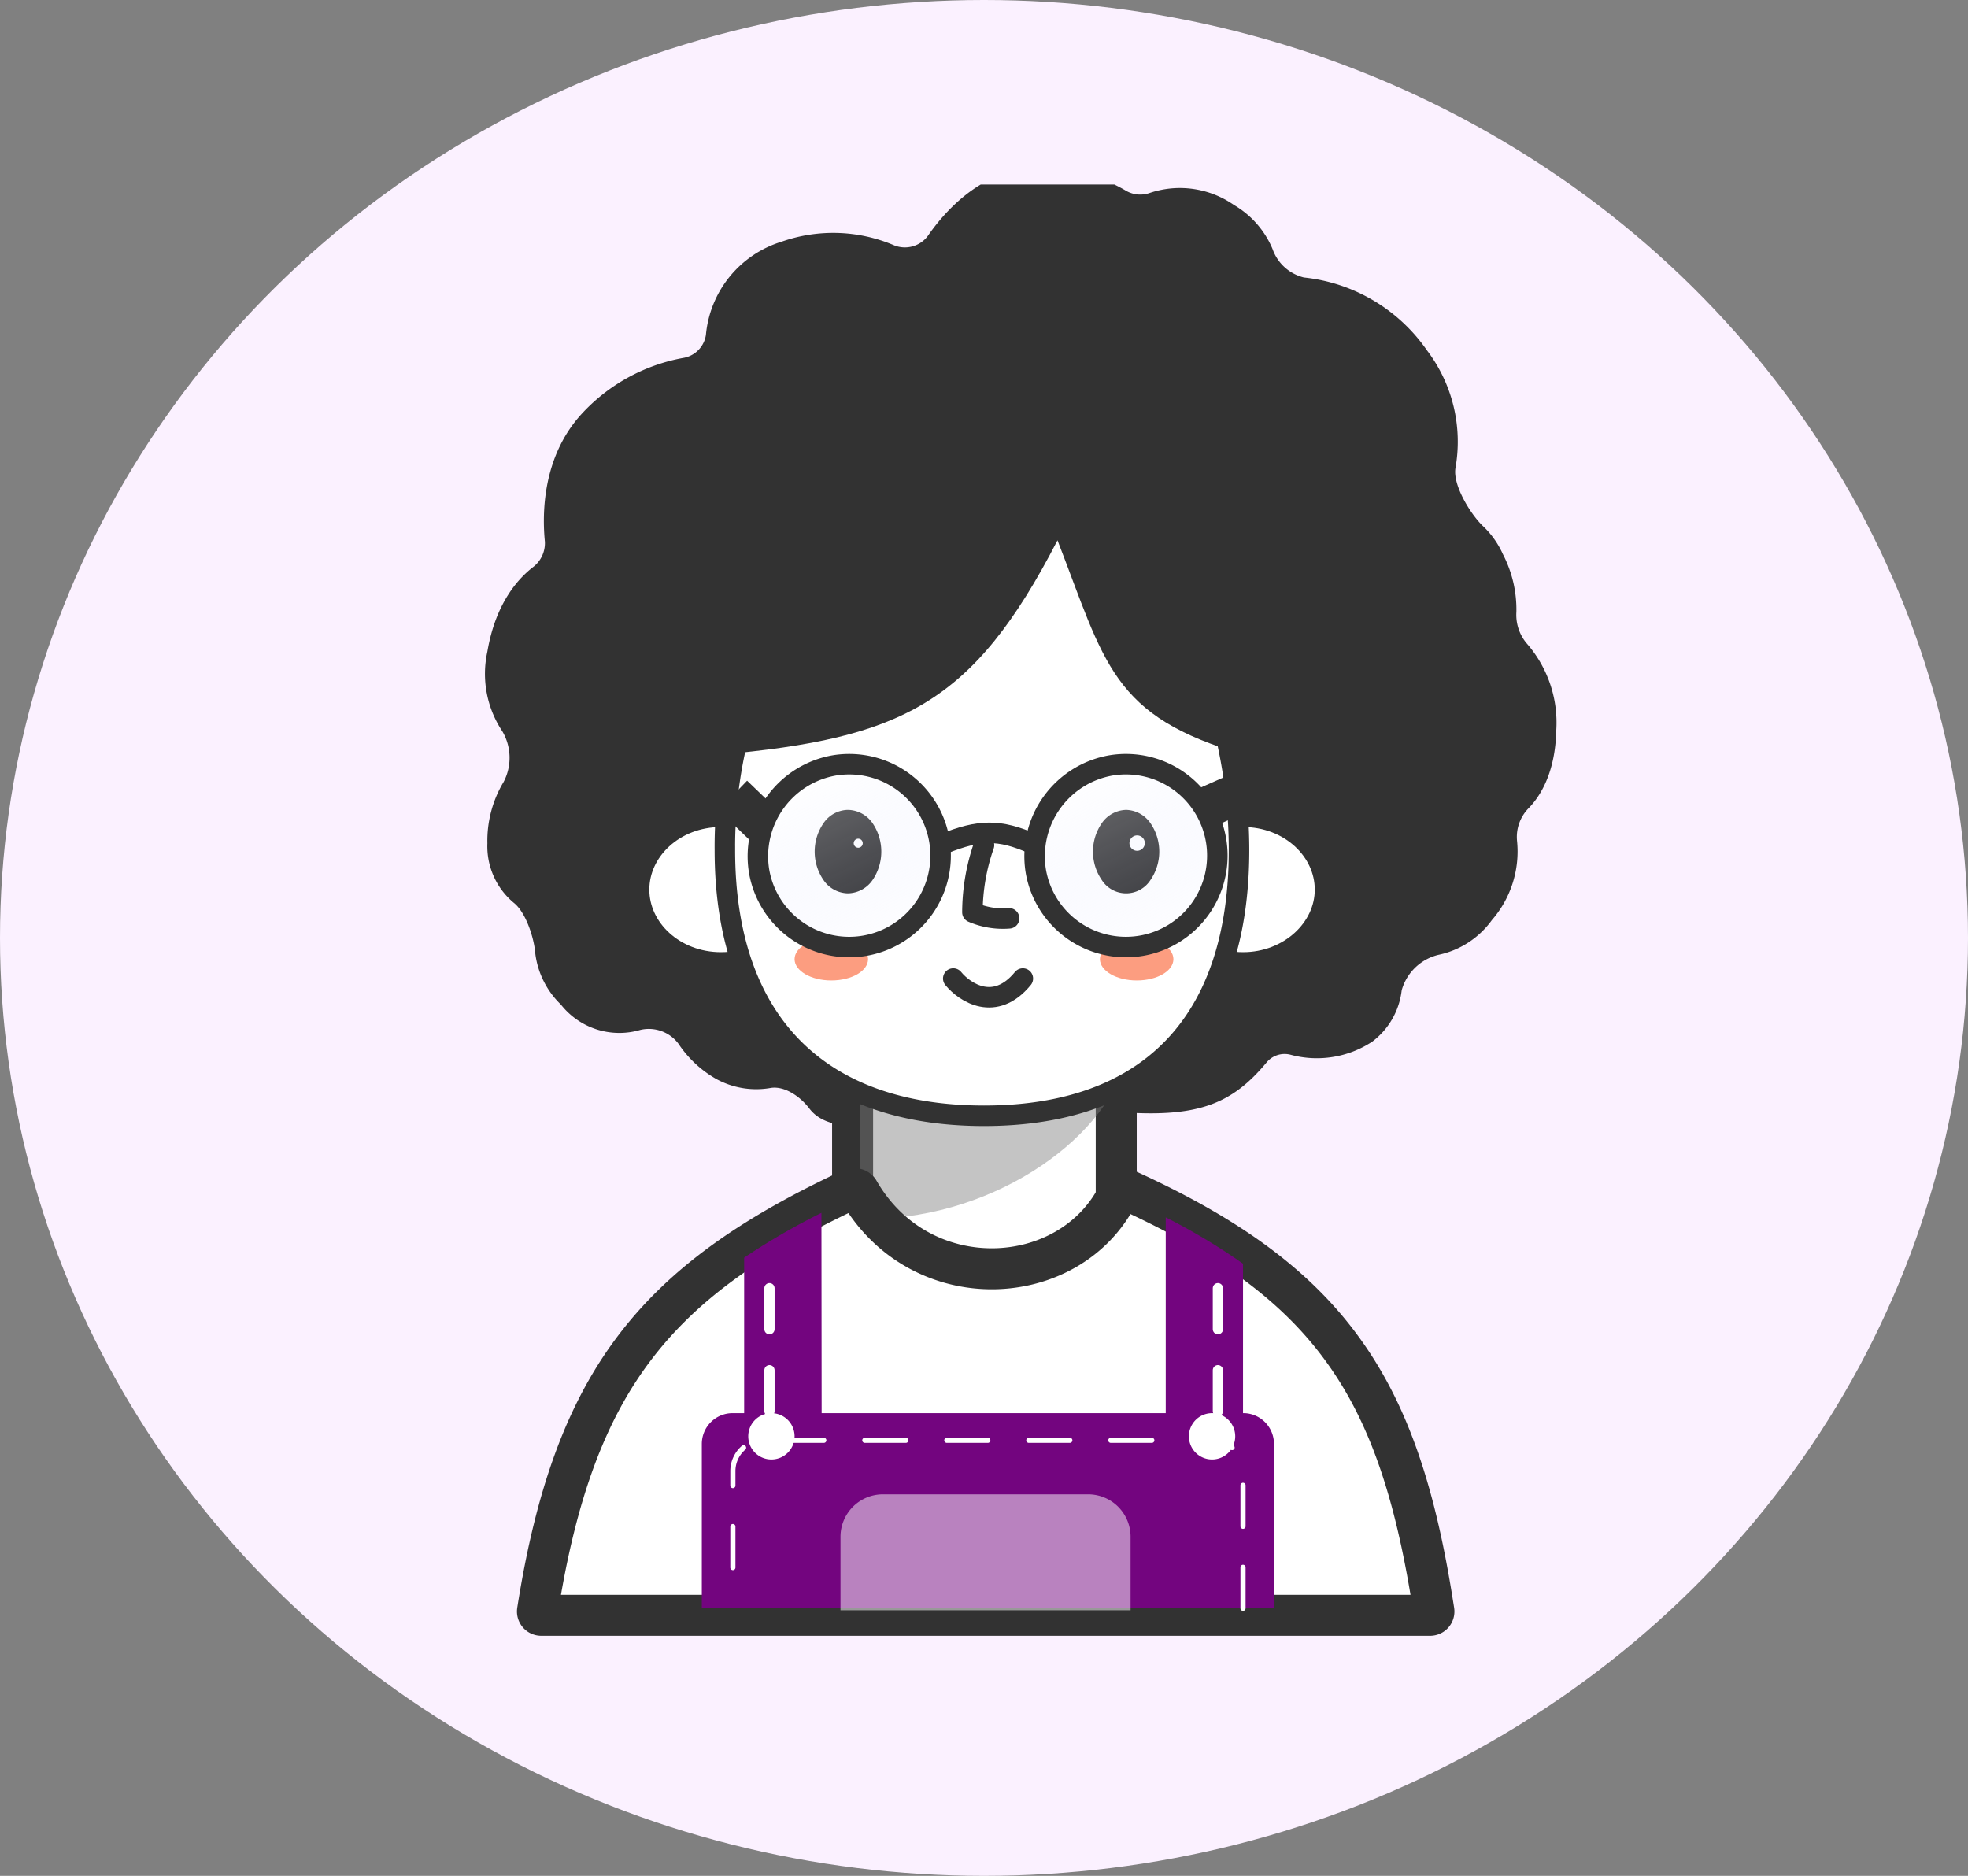 <svg xmlns="http://www.w3.org/2000/svg" xmlns:xlink="http://www.w3.org/1999/xlink" viewBox="0 0 192 183"><rect x="0" y="0" width="192" height="183" fill="#808080" stroke="none"/><defs><style>.cls-1,.cls-14,.cls-15,.cls-21,.cls-22,.cls-9{fill:none;}.cls-2{fill:#fbf1ff;}.cls-3{clip-path:url(#clip-path);}.cls-10,.cls-4{fill:#323232;}.cls-11,.cls-12,.cls-16,.cls-19,.cls-23,.cls-5,.cls-7,.cls-8{fill:#fff;}.cls-10,.cls-11,.cls-14,.cls-15,.cls-17,.cls-18,.cls-19,.cls-5,.cls-7,.cls-8,.cls-9{stroke:#323232;}.cls-10,.cls-14,.cls-19,.cls-21,.cls-22,.cls-5,.cls-8,.cls-9{stroke-linecap:round;}.cls-15,.cls-19,.cls-5,.cls-7{stroke-width:4px;}.cls-6{fill:#7e7e7e;fill-opacity:0.45;}.cls-14,.cls-17,.cls-18,.cls-8,.cls-9{stroke-width:2px;}.cls-19,.cls-9{stroke-linejoin:round;}.cls-13{fill:#fc9d80;}.cls-16{fill-opacity:0.15;}.cls-17,.cls-18{fill-opacity:0.3;}.cls-17{fill:url(#linear-gradient);}.cls-18{fill:url(#linear-gradient-2);}.cls-20{fill:#73057f;}.cls-21,.cls-22{stroke:#fff;stroke-dasharray:4 4;}.cls-21{stroke-width:0.5px;}.cls-23{fill-opacity:0.5;}</style><clipPath id="clip-path"><rect class="cls-1" x="30" y="18" width="132" height="147"/></clipPath><linearGradient id="linear-gradient" x1="78.89" y1="108.9" x2="87.94" y2="90.31" gradientTransform="matrix(1, 0, 0, -1, 0, 184)" gradientUnits="userSpaceOnUse"><stop offset="0" stop-color="#fff"/><stop offset="1" stop-color="#c0c8fe" stop-opacity="0"/></linearGradient><linearGradient id="linear-gradient-2" x1="105.88" y1="108.9" x2="114.93" y2="90.31" xlink:href="#linear-gradient"/></defs><g id="Layer_2" data-name="Layer 2"><g id="Layer_1-2" data-name="Layer 1"><ellipse class="cls-2" cx="96" cy="91.5" rx="96" ry="91.5"/><g class="cls-3"><path class="cls-4" d="M99.48,16.58a16,16,0,0,1,10.43,2.06,2.77,2.77,0,0,0,2.27.18A9.23,9.23,0,0,1,120.39,20a9,9,0,0,1,3.76,4.29,4.33,4.33,0,0,0,3.06,2.78,16.71,16.71,0,0,1,12,7.1A14.72,14.72,0,0,1,142,45.64c-.3,1.67,1.5,4.6,2.75,5.75a8.59,8.59,0,0,1,1.87,2.67,11.7,11.7,0,0,1,1.32,5.64,4.32,4.32,0,0,0,1,3.06,11.74,11.74,0,0,1,2.89,8.52c-.1,4.1-1.55,6.41-2.74,7.61A4,4,0,0,0,148,82a10.19,10.19,0,0,1-2.45,7.76,8.6,8.6,0,0,1-5.22,3.39,4.92,4.92,0,0,0-3.58,3.46,7.33,7.33,0,0,1-2.86,5,9.82,9.82,0,0,1-8,1.28,2.29,2.29,0,0,0-2.29.72c-3.45,4.16-6.83,5.48-14.72,4.85a1.76,1.76,0,0,1-.81-.26l-7.65-4.57a1.9,1.9,0,0,0-1.79-.09l-12.22,5.86a1.94,1.94,0,0,1-.45.14c-3.12.58-5.72.29-7-1.4-.85-1.13-2.41-2.25-3.81-2a8.12,8.12,0,0,1-5.29-.89,10.87,10.87,0,0,1-3.67-3.43,3.61,3.61,0,0,0-3.71-1.35A7.26,7.26,0,0,1,54.72,98a8.36,8.36,0,0,1-2.49-4.93c-.11-1.54-.92-4.07-2.11-5a7.17,7.17,0,0,1-2.57-5.8,11.15,11.15,0,0,1,1.59-6A5.08,5.08,0,0,0,49,71.33a10.12,10.12,0,0,1-1.45-7.77c.8-4.72,3-7.1,4.42-8.21a2.94,2.94,0,0,0,1.19-2.51c-.27-2.71-.25-8.23,3.54-12.41A17.78,17.78,0,0,1,66.76,34.9a2.68,2.68,0,0,0,2.11-2.23,10.51,10.51,0,0,1,7.38-9.09,15.17,15.17,0,0,1,10.93.33,2.8,2.8,0,0,0,3.3-.84C92.06,20.78,95.14,17.29,99.48,16.58Z"/><path class="cls-5" d="M103.71,87.73H88.37a5.19,5.19,0,0,0-5.19,5.19v37.91a5.19,5.19,0,0,0,5.19,5.2h15.34a5.19,5.19,0,0,0,5.19-5.2V92.92A5.19,5.19,0,0,0,103.71,87.73Z"/><path class="cls-6" d="M83.89,118.88V103.44h25.88C107.82,111.36,96.2,119.31,83.89,118.88Z"/><path class="cls-7" d="M70.35,78.68c5.08,0,9.06,3.7,9.06,8.11s-4,8.1-9.06,8.1-9-3.7-9-8.1S65.28,78.68,70.35,78.68Z"/><path class="cls-7" d="M121.27,78.68c-5.07,0-9,3.7-9,8.11s4,8.1,9,8.1,9-3.7,9-8.1S126.34,78.68,121.27,78.68Z"/><path class="cls-8" d="M96,47.78c7.92,0,14.12,4.48,18.37,11.16s6.51,15.52,6.51,24-2.25,14.92-6.42,19.25-10.35,6.66-18.46,6.66-14.4-2.33-18.67-6.67-6.61-10.79-6.61-19.24a45.11,45.11,0,0,1,6.71-24C81.78,52.26,88.08,47.78,96,47.78Z"/><path class="cls-9" d="M96,82.45A20,20,0,0,0,94.87,89a7.48,7.48,0,0,0,3.58.59"/><path class="cls-10" d="M82.71,79.51a2.48,2.48,0,0,1,2,1.07,4.44,4.44,0,0,1,0,5,2.48,2.48,0,0,1-2,1.07,2.44,2.44,0,0,1-1.95-1.07,4.4,4.4,0,0,1,0-5A2.44,2.44,0,0,1,82.71,79.51Z"/><path class="cls-11" d="M83.79,83.2a.94.94,0,1,0-1-.94A.94.94,0,0,0,83.79,83.2Z"/><path class="cls-10" d="M109.87,79.51a2.47,2.47,0,0,1,1.95,1.07,4.4,4.4,0,0,1,0,5,2.32,2.32,0,0,1-3.91,0,4.4,4.4,0,0,1,0-5A2.48,2.48,0,0,1,109.87,79.51Z"/><path class="cls-12" d="M110.94,83a.75.75,0,1,0-.75-.75A.75.75,0,0,0,110.94,83Z"/><path class="cls-9" d="M93,95.46c1.13,1.38,4.08,3.31,6.79,0"/><path class="cls-13" d="M81.1,95.65c2,0,3.59-.93,3.59-2.08S83.08,91.5,81.1,91.5s-3.58.93-3.58,2.07S79.12,95.65,81.1,95.65Z"/><path class="cls-13" d="M110.9,95.65c2,0,3.58-.93,3.58-2.08s-1.6-2.07-3.58-2.07-3.59.93-3.59,2.07S108.92,95.65,110.9,95.65Z"/><path class="cls-4" d="M103.17,52.71c-8.25,16-15.23,19.32-33,20.92-.76-25.63,2.32-29.29,29-33.36,21.74,7.24,21.73,14,22.25,33.36C108.42,69.91,107.82,64.69,103.17,52.71Z"/><path class="cls-14" d="M92.08,82.31c3.5-1.4,5.4-1.43,8.68,0"/><path class="cls-15" d="M74.5,80.49l-3-2.89"/><path class="cls-15" d="M117.52,78.85l3.22-1.43"/><path class="cls-16" d="M82.29,73.8a10,10,0,0,1,1.55,0l1.36,1.35L74,86.36l-.53-.53c-.06-.24-.12-.49-.16-.74a10.13,10.13,0,0,1-.12-2.19Z"/><path class="cls-17" d="M81.46,74.66A8.92,8.92,0,1,1,74.06,85,9,9,0,0,1,81.46,74.66Z"/><path class="cls-16" d="M119.55,81.6a1.55,1.55,0,0,0,0,.21,10.55,10.55,0,0,1,.13,2l-9.31,9.29a9.88,9.88,0,0,1-3.22-.36l-.34-.34,11.76-11.75Z"/><path class="cls-18" d="M108.45,74.66a8.92,8.92,0,1,1-7.4,10.3A9,9,0,0,1,108.45,74.66Z"/><path class="cls-19" d="M83.25,116a.44.44,0,0,1,.52.16l0,0c6,10.47,20.61,9.73,25.32.32l.11-.22a.48.48,0,0,1,.56-.27h0c10.17,4.61,16.85,9.51,21.4,15.9,4.43,6.2,6.91,13.89,8.57,24.26l.16,1a.37.37,0,0,1-.37.43H52.81a.37.37,0,0,1-.37-.43c1.8-11.43,4.75-19.51,9.59-25.82,4.69-6.12,11.2-10.66,20.32-15Z"/><path class="cls-20" d="M80.16,137.86h33.57v-19.1a60.16,60.16,0,0,1,7.54,4.52v14.58h.15a3,3,0,0,1,2.87,3v16H68.47v-16a3,3,0,0,1,3-3h1.13V122.69a66.71,66.71,0,0,1,7.54-4.37Z"/><path class="cls-21" d="M121.27,156.9V143.51a3,3,0,0,0-3-3H74.5a3,3,0,0,0-3,3V156.9"/><path class="cls-22" d="M75.07,137.67V122.6"/><path class="cls-22" d="M118.82,137.67V122.6"/><path class="cls-12" d="M75.26,142.38A2.26,2.26,0,1,0,73,140.12,2.26,2.26,0,0,0,75.26,142.38Z"/><path class="cls-12" d="M118.25,142.38a2.26,2.26,0,1,0-2.26-2.26A2.26,2.26,0,0,0,118.25,142.38Z"/><path class="cls-23" d="M82,149.92a4.14,4.14,0,0,1,4.15-4.14h20a4.14,4.14,0,0,1,4.15,4.14v7.17H82Z"/></g></g></g></svg>